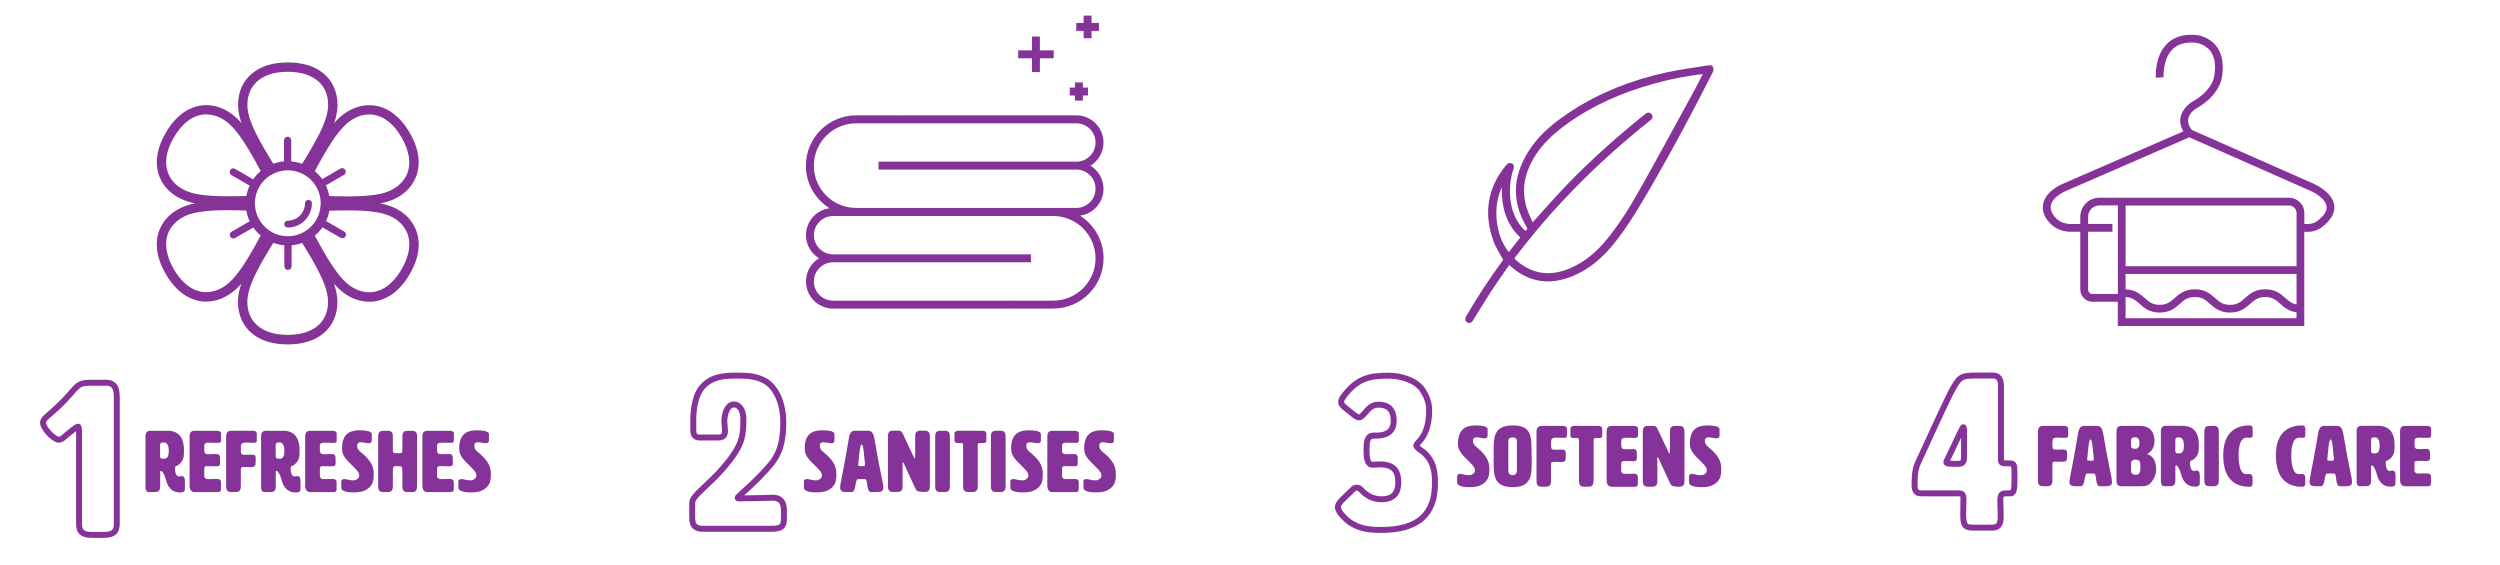 <?xml version="1.0" encoding="utf-8"?>
<!-- Generator: Adobe Illustrator 25.3.0, SVG Export Plug-In . SVG Version: 6.00 Build 0)  -->
<svg version="1.1" id="Layer_1" xmlns="http://www.w3.org/2000/svg" xmlns:xlink="http://www.w3.org/1999/xlink" x="0px" y="0px"
	 viewBox="0 0 420 95" style="enable-background:new 0 0 420 95;" xml:space="preserve">
<style type="text/css">
	.st0{fill:#863399;}
	.st1{fill:none;}
	.st2{fill:none;stroke:#863399;stroke-miterlimit:10;}
	.st3{fill:#E6427A;}
	.st4{fill:none;stroke:#E6427A;stroke-miterlimit:10;}
	.st5{fill:#FFB548;}
	.st6{fill:none;stroke:#FFB548;stroke-miterlimit:10;}
	.st7{fill:#61A60E;}
	.st8{fill:none;stroke:#61A60E;stroke-miterlimit:10;}
	.st9{fill:#3A8DDE;}
	.st10{fill:none;stroke:#3A8DDE;stroke-miterlimit:10;}
</style>
<g id="Daisy_3_">
	<path id="Mouth_Reflex_2_" class="st0" d="M51.82,33.58c-0.32,0-0.58,0.26-0.58,0.58c0,1.6-1.3,2.91-2.91,2.91
		c-0.32,0-0.58,0.26-0.58,0.58s0.26,0.58,0.58,0.58c2.24,0,4.07-1.82,4.07-4.07C52.4,33.84,52.14,33.58,51.82,33.58z"/>
	<path id="Daisy_4_" class="st0" d="M65.2,34.5c-0.4-0.13-0.83-0.23-1.31-0.33c0.48-0.09,0.92-0.2,1.32-0.33
		c2.23-0.7,3.94-2.21,4.69-4.15c0.59-1.51,0.88-4.01-1.05-7.36c-1.94-3.35-4.25-4.35-5.86-4.59c-2.05-0.31-4.21,0.41-5.93,1.99
		c-0.31,0.28-0.62,0.6-0.93,0.97c0.16-0.46,0.28-0.89,0.37-1.3c0.51-2.28,0.05-4.52-1.24-6.14c-1.01-1.26-3.04-2.77-6.91-2.77
		c-3.87,0-5.89,1.51-6.91,2.77c-1.3,1.62-1.75,3.85-1.24,6.14c0.09,0.41,0.21,0.83,0.37,1.29c-0.32-0.37-0.63-0.69-0.94-0.97
		c-1.72-1.58-3.88-2.3-5.93-1.99c-1.6,0.25-3.92,1.24-5.86,4.59c-1.94,3.35-1.64,5.86-1.05,7.37c0.75,1.93,2.46,3.44,4.69,4.14
		c0.4,0.13,0.83,0.23,1.31,0.33c-0.48,0.09-0.92,0.2-1.32,0.33c-2.23,0.7-3.94,2.21-4.69,4.15c-0.59,1.51-0.88,4.01,1.05,7.36
		c1.93,3.35,4.25,4.35,5.85,4.6c0.31,0.05,0.63,0.07,0.95,0.07c1.75,0,3.53-0.73,4.99-2.06c0.31-0.28,0.62-0.6,0.93-0.96
		c-0.16,0.46-0.28,0.89-0.37,1.3c-0.51,2.28-0.05,4.52,1.24,6.14c1.01,1.26,3.04,2.77,6.91,2.77s5.89-1.51,6.91-2.77
		c1.3-1.62,1.75-3.85,1.24-6.14c-0.09-0.41-0.21-0.83-0.37-1.29c0.32,0.37,0.63,0.69,0.94,0.97c1.46,1.34,3.23,2.06,4.99,2.06
		c0.32,0,0.63-0.02,0.95-0.07c1.6-0.25,3.92-1.24,5.86-4.59c1.94-3.35,1.64-5.86,1.05-7.37C69.14,36.7,67.43,35.19,65.2,34.5z
		 M51.55,38.66c-0.01,0.01-0.03,0.01-0.04,0.02c-0.07,0.04-0.12,0.08-0.17,0.13c-0.15,0.1-0.3,0.18-0.46,0.27
		c-0.08,0.02-0.15,0.05-0.23,0.09c-0.02,0.01-0.04,0.03-0.05,0.04c-0.69,0.31-1.45,0.48-2.25,0.48c-1.12,0-2.16-0.34-3.03-0.91
		c-0.05-0.04-0.1-0.09-0.16-0.12c0,0-0.01,0-0.01-0.01c-1.41-1.01-2.33-2.65-2.33-4.5c0-0.11,0.01-0.23,0.02-0.34
		c0.01-0.05,0.01-0.11,0.01-0.17c0-0.01,0-0.01,0-0.02c0.16-1.68,1.07-3.15,2.4-4.05c0.01-0.01,0.03-0.02,0.04-0.03
		c0.18-0.12,0.37-0.23,0.56-0.32c0.06-0.02,0.13-0.05,0.18-0.08c0.01-0.01,0.02-0.01,0.02-0.02c0.7-0.32,1.48-0.51,2.3-0.51
		c0.82,0,1.6,0.19,2.3,0.51c0.01,0.01,0.01,0.01,0.02,0.02c0.06,0.04,0.12,0.06,0.19,0.08c0.16,0.08,0.32,0.17,0.47,0.27
		c0.05,0.05,0.11,0.1,0.19,0.14c0.02,0.01,0.03,0.01,0.05,0.02c1.25,0.9,2.12,2.31,2.28,3.92c0,0.03-0.01,0.05-0.01,0.08
		c0,0.08,0.01,0.15,0.03,0.22c0,0.09,0.01,0.18,0.01,0.27c0,0.08-0.01,0.16-0.01,0.23c-0.03,0.08-0.04,0.17-0.04,0.27
		c0,0.04,0.01,0.07,0.01,0.11C53.67,36.37,52.81,37.77,51.55,38.66z M58.12,20.88c1.37-1.26,3.06-1.84,4.63-1.6
		c1.81,0.28,3.45,1.6,4.73,3.83c1.28,2.22,1.61,4.3,0.95,6.01c-0.58,1.49-1.93,2.66-3.7,3.22c-1.85,0.58-4.61,0.76-9.42,0.6
		c-0.11-0.63-0.31-1.23-0.57-1.8l3.05-1.76c0.29-0.17,0.39-0.54,0.22-0.83c-0.17-0.29-0.54-0.39-0.83-0.22l-3.05,1.77
		c-0.35-0.5-0.77-0.96-1.24-1.35C55.16,24.49,56.69,22.2,58.12,20.88z M42.67,14.24c1.15-1.43,3.11-2.18,5.68-2.18
		c2.57,0,4.53,0.76,5.68,2.18c1,1.24,1.34,3,0.93,4.81c-0.42,1.89-1.65,4.37-4.2,8.47c-0.58-0.21-1.19-0.35-1.83-0.41v-3.53
		c0-0.34-0.27-0.61-0.61-0.61c-0.34,0-0.61,0.27-0.61,0.61v3.53c-0.62,0.06-1.22,0.2-1.79,0.4c-2.55-4.09-3.77-6.57-4.2-8.47
		C41.33,17.24,41.67,15.48,42.67,14.24z M28.25,29.11c-0.67-1.71-0.34-3.79,0.95-6.01c1.29-2.22,2.92-3.55,4.73-3.83
		c1.58-0.24,3.27,0.34,4.63,1.59c1.44,1.32,2.97,3.63,5.24,7.88c-0.48,0.4-0.91,0.87-1.26,1.39l-3.05-1.76
		c-0.29-0.17-0.66-0.07-0.83,0.22c-0.17,0.29-0.07,0.66,0.22,0.83l3.06,1.76c-0.26,0.55-0.44,1.13-0.55,1.74
		c-4.82,0.16-7.58-0.02-9.44-0.6C30.18,31.77,28.83,30.6,28.25,29.11z M38.56,47.43c-1.37,1.26-3.06,1.84-4.64,1.6
		c-1.81-0.28-3.44-1.6-4.73-3.83c-1.28-2.22-1.61-4.3-0.95-6.01c0.58-1.49,1.93-2.66,3.7-3.22c1.86-0.59,4.62-0.76,9.44-0.6
		c0.11,0.63,0.3,1.23,0.57,1.8l-3.05,1.76c-0.29,0.17-0.39,0.54-0.22,0.83c0.11,0.19,0.32,0.3,0.53,0.3c0.1,0,0.21-0.03,0.3-0.08
		l3.05-1.76c0.35,0.5,0.76,0.95,1.23,1.34C41.53,43.81,39.99,46.11,38.56,47.43z M54.01,54.08c-1.15,1.43-3.11,2.18-5.68,2.18
		c-2.57,0-4.53-0.76-5.68-2.18c-1-1.24-1.34-3-0.93-4.81c0.42-1.9,1.65-4.38,4.2-8.47c0.59,0.22,1.21,0.36,1.85,0.41v3.52
		c0,0.33,0.27,0.61,0.61,0.61c0.34,0,0.61-0.27,0.61-0.61v-3.52c0.62-0.05,1.21-0.19,1.77-0.4c2.54,4.08,3.77,6.56,4.19,8.46
		C55.35,51.08,55.01,52.83,54.01,54.08z M67.48,45.22c-1.29,2.23-2.92,3.55-4.73,3.83c-1.58,0.24-3.27-0.34-4.63-1.6
		c-1.43-1.31-2.96-3.61-5.23-7.86c0.49-0.41,0.92-0.88,1.28-1.4l3.05,1.76c0.1,0.05,0.2,0.08,0.3,0.08c0.21,0,0.41-0.11,0.53-0.3
		c0.17-0.29,0.07-0.66-0.22-0.83l-3.05-1.76c0.26-0.55,0.44-1.13,0.55-1.74c4.81-0.16,7.56,0.02,9.41,0.6
		c1.77,0.55,3.12,1.72,3.7,3.21C69.09,40.91,68.76,42.99,67.48,45.22z"/>
</g>
<g>
	<path class="st1" d="M136.73,27.83c0-3.92,3.19-7.11,7.11-7.11h6.79c0.05,0.01,0.1,0.01,0.15,0.01l0.02,0l0.02,0
		c0.05,0,0.09-0.01,0.12-0.01h29.89c1.78,0,3.22,1.45,3.22,3.22c0,1.78-1.45,3.22-3.22,3.22h-33.24v1.33h33.24
		c1.78,0,3.22,1.45,3.22,3.22c0,1.78-1.45,3.22-3.22,3.22l-29.87,0c-0.04-0.01-0.09-0.01-0.13-0.01l-0.02,0l-0.02,0
		c-0.05,0-0.1,0.01-0.15,0.01h-6.79C139.92,34.95,136.73,31.76,136.73,27.83z"/>
	<path class="st1" d="M139.96,44.06h33.24v-1.33h-33.24c-1.78,0-3.22-1.45-3.22-3.22c0-1.78,1.45-3.22,3.22-3.22l29.87,0
		c0.04,0.01,0.09,0.01,0.13,0.01l0.02,0l0.02,0c0.05,0,0.1-0.01,0.15-0.01h6.79c3.92,0,7.11,3.19,7.11,7.11s-3.19,7.11-7.11,7.11
		h-6.79c-0.05-0.01-0.1-0.01-0.15-0.01l-0.02,0l-0.02,0c-0.05,0-0.09,0.01-0.12,0.01h-29.89c-1.78,0-3.22-1.45-3.22-3.22
		C136.73,45.51,138.18,44.06,139.96,44.06z"/>
	<polygon class="st0" points="183.38,5.19 184.62,5.19 184.62,3.85 183.38,3.85 183.38,2.62 182.05,2.62 182.05,3.85 180.81,3.85 
		180.81,5.19 182.05,5.19 182.05,6.42 183.38,6.42 	"/>
	<polygon class="st0" points="181.92,16.9 181.92,16.04 182.78,16.04 182.78,14.71 181.92,14.71 181.92,13.85 180.59,13.85 
		180.59,14.71 179.72,14.71 179.72,16.04 180.59,16.04 180.59,16.9 	"/>
	<polygon class="st0" points="174.7,12.11 174.7,9.79 177.02,9.79 177.02,8.46 174.7,8.46 174.7,6.14 173.37,6.14 173.37,8.46 
		171.05,8.46 171.05,9.79 173.37,9.79 173.37,12.11 	"/>
	<path class="st0" d="M135.4,47.28c0,2.51,2.04,4.56,4.56,4.56h29.89c0.05,0,0.1,0,0.14-0.01c0.05,0.01,0.1,0.01,0.15,0.01h6.81
		c4.66,0,8.45-3.79,8.45-8.45c0-3.01-1.59-5.66-3.97-7.16c2.23-0.29,3.96-2.2,3.96-4.51c0-1.64-0.88-3.09-2.19-3.89
		c1.31-0.8,2.19-2.24,2.19-3.89c0-2.51-2.04-4.56-4.56-4.56h-29.89c-0.05,0-0.1,0-0.14,0.01c-0.05-0.01-0.1-0.01-0.15-0.01h-6.81
		c-4.66,0-8.45,3.79-8.45,8.45c0,3.01,1.59,5.66,3.97,7.16c-2.23,0.29-3.96,2.2-3.96,4.51c0,1.64,0.88,3.09,2.19,3.89
		C136.28,44.2,135.4,45.64,135.4,47.28z M136.73,27.83c0-3.92,3.19-7.11,7.11-7.11h6.79c0.05,0.01,0.1,0.01,0.15,0.01l0.02,0l0.02,0
		c0.05,0,0.09-0.01,0.12-0.01h29.89c1.78,0,3.22,1.45,3.22,3.22c0,1.78-1.45,3.22-3.22,3.22h-33.24v1.33h33.24
		c1.78,0,3.22,1.45,3.22,3.22c0,1.78-1.45,3.22-3.22,3.22l-29.87,0c-0.04-0.01-0.09-0.01-0.13-0.01l-0.02,0l-0.02,0
		c-0.05,0-0.1,0.01-0.15,0.01h-6.79C139.92,34.95,136.73,31.76,136.73,27.83z M139.96,44.06h33.24v-1.33h-33.24
		c-1.78,0-3.22-1.45-3.22-3.22c0-1.78,1.45-3.22,3.22-3.22l29.87,0c0.04,0.01,0.09,0.01,0.13,0.01l0.02,0l0.02,0
		c0.05,0,0.1-0.01,0.15-0.01h6.79c3.92,0,7.11,3.19,7.11,7.11s-3.19,7.11-7.11,7.11h-6.79c-0.05-0.01-0.1-0.01-0.15-0.01l-0.02,0
		l-0.02,0c-0.05,0-0.09,0.01-0.12,0.01h-29.89c-1.78,0-3.22-1.45-3.22-3.22C136.73,45.51,138.18,44.06,139.96,44.06z"/>
</g>
<g>
	<path class="st0" d="M253.54,44.53c-1.01,1.47-2.03,2.89-2.98,4.34c-1.03,1.58-2,3.2-3,4.8c-0.07,0.11-0.13,0.23-0.22,0.34
		c-0.24,0.28-0.54,0.32-0.84,0.16c-0.3-0.16-0.4-0.44-0.31-0.76c0.05-0.17,0.15-0.32,0.24-0.48c1.8-3.09,3.76-6.07,5.87-8.95
		c0.1-0.14,0.2-0.29,0.23-0.33c-0.58-1.1-1.26-2.08-1.64-3.17c-1.64-4.59-1.05-8.86,2.1-12.68c0.14-0.17,0.32-0.37,0.51-0.4
		c0.22-0.04,0.54,0.03,0.67,0.18c0.14,0.17,0.21,0.51,0.13,0.72c-0.54,1.53-0.69,3.1-0.6,4.7c0.13,2.33,1.08,4.48,2.55,5.79
		c0.24-0.16,0.44-0.28,0.22-0.65c-2.75-4.61-2.23-9.05,0.73-13.34c1.76-2.55,4.18-4.42,6.74-6.1c4.86-3.19,10.2-5.24,15.85-6.5
		c2.37-0.53,4.8-0.82,7.21-1.22c0.33-0.06,0.69-0.02,0.8,0.31c0.09,0.24,0.07,0.6-0.05,0.83c-3.25,6.42-6.62,12.78-10.23,19.01
		c-1.91,3.29-3.83,6.59-6.2,9.58c-1.97,2.48-4.29,4.56-7.27,5.74c-3.73,1.48-7.17,1-10.23-1.69
		C253.75,44.69,253.68,44.64,253.54,44.53z M286.06,12.46c-0.18,0.01-0.27,0.01-0.35,0.02c-2.63,0.32-5.23,0.85-7.78,1.56
		c-5.18,1.43-10.09,3.5-14.49,6.64c-2.26,1.61-4.32,3.42-5.75,5.84c-1.53,2.58-2.11,5.32-1.25,8.26c0.25,0.86,0.67,1.66,1.04,2.58
		c0.2-0.22,0.3-0.33,0.4-0.44c1.44-1.6,2.86-3.23,4.34-4.8c3.93-4.18,8.16-8.04,12.59-11.68c0.55-0.45,1.1-0.91,1.67-1.34
		c0.35-0.27,0.75-0.22,0.99,0.09c0.24,0.31,0.18,0.7-0.16,0.98c-0.06,0.05-0.12,0.09-0.18,0.14c-4.32,3.45-8.43,7.12-12.31,11.05
		c-3.01,3.05-5.86,6.25-8.52,9.61c-0.64,0.8-1.26,1.61-1.9,2.44c0.17,0.16,0.29,0.29,0.42,0.4c2.71,2.34,5.73,2.63,8.95,1.26
		c2.51-1.07,4.51-2.81,6.21-4.9c2.2-2.69,4.01-5.66,5.7-8.68c2.95-5.25,5.82-10.55,8.71-15.83
		C284.96,14.64,285.48,13.59,286.06,12.46z M253.48,42.36c0.65-0.84,1.28-1.64,1.93-2.47c-1.16-1.08-1.98-2.35-2.48-3.82
		c-0.49-1.46-0.66-2.97-0.6-4.59C250.84,34.3,251.04,39.36,253.48,42.36z"/>
</g>
<g>
	<path class="st0" d="M355.79,54.77h31.33v-0.12v-9.93v-5.78h0.71c0.94,0,1.8-0.45,2.13-0.69c1.6-1.18,2.34-2.42,2.2-3.7
		c-0.25-2.25-3.23-3.57-3.35-3.63l-20.6-9.1c-0.49-0.64-0.69-1.25-0.6-1.82c0.17-1.03,1.23-1.7,1.22-1.7c0,0,0,0,0,0
		c3.98-2.18,4.41-5.08,4.42-5.17c0.41-2.28,0.11-4.1-0.92-5.4c-1.35-1.72-3.42-1.86-3.49-1.86c-2.01-0.17-3.61,0.33-4.77,1.47
		c-2.12,2.09-1.9,5.57-1.89,5.72l1.3-0.09c0-0.03-0.18-3.04,1.51-4.7c0.88-0.86,2.14-1.23,3.76-1.1c0.02,0,1.57,0.11,2.56,1.36
		c0.78,1,1.01,2.47,0.66,4.39c-0.01,0.1-0.4,2.39-3.79,4.25c-0.06,0.04-1.58,0.98-1.86,2.6c-0.13,0.77,0.03,1.54,0.48,2.3
		l-20.37,8.86c-2.65,1.27-3.22,2.79-3.24,3.84c-0.03,1.75,1.4,3.12,2.37,3.62c1.04,0.54,2.11,0.54,2.16,0.54h1.77v9.71
		c0,1.13,0.92,2.05,2.05,2.05h4.25v2.1V54.77z M357.1,46.02h28.72v5.13c-0.8-0.15-1.29-0.57-1.87-1.08
		c-0.78-0.69-1.66-1.47-3.39-1.47s-2.61,0.78-3.39,1.47c-0.72,0.64-1.29,1.14-2.52,1.14c-1.23,0-1.8-0.5-2.52-1.14
		c-0.78-0.69-1.66-1.47-3.39-1.47s-2.61,0.78-3.39,1.47c-0.72,0.64-1.29,1.14-2.52,1.14c-1.23,0-1.8-0.5-2.52-1.14
		c-0.75-0.66-1.6-1.41-3.21-1.46V46.02z M357.1,44.71V34.53h27.47c0.69,0,1.25,0.56,1.25,1.25v8.94H357.1z M347.73,37.63
		c-0.01,0-0.81-0.01-1.56-0.4c-0.7-0.36-1.67-1.36-1.66-2.44c0.02-1.24,1.37-2.14,2.47-2.67l20.82-9.05l20.49,9.05
		c0.67,0.29,2.44,1.32,2.58,2.58c0.09,0.78-0.47,1.62-1.67,2.5c-0.19,0.14-0.78,0.43-1.36,0.43h-0.71v-1.85
		c0-1.41-1.15-2.56-2.56-2.56H357.1h-1.31h-3.1c-1.77,0-3.2,1.44-3.2,3.2v1.21H347.73z M351.55,49.39c-0.41,0-0.75-0.33-0.75-0.75
		v-9.71h4.09v-1.31h-4.09v-1.21c0-1.04,0.85-1.9,1.9-1.9h3.1v10.19v4.68H351.55z M357.1,50.7v-0.79c1.1,0.05,1.66,0.53,2.34,1.13
		c0.78,0.69,1.66,1.47,3.39,1.47c1.73,0,2.61-0.78,3.39-1.47c0.72-0.64,1.29-1.14,2.52-1.14c1.23,0,1.8,0.5,2.52,1.14
		c0.78,0.69,1.66,1.47,3.39,1.47c1.73,0,2.61-0.78,3.39-1.47c0.72-0.64,1.29-1.14,2.52-1.14s1.8,0.5,2.52,1.14
		c0.67,0.6,1.43,1.26,2.74,1.43v0.99H357.1V52.8V50.7z"/>
</g>
<g>
	<g>
		<g>
			<path class="st0" d="M247.92,71.47c1.2,0,2,0.22,2,0.62v1.11c0,0.16-0.06,0.43-0.55,0.43h-0.12c-0.23,0-0.75-0.16-1.17-0.16
				c-0.35,0-0.62,0.12-0.62,0.58c0,0.45,0.13,0.68,0.69,1.14c1.71,1.41,2.06,2.42,2.06,3.59c0,0.66-0.01,1.27-0.39,1.83
				c-0.48,0.72-1.22,0.99-1.54,1.08c-0.39,0.1-0.94,0.16-1.38,0.16c-1.07,0-2.1-0.2-2.1-0.78v-1.11c0-0.17,0.14-0.35,0.53-0.35
				c0.38,0,0.69,0.22,1.51,0.22c0.4,0,0.95-0.32,0.95-0.76c0-0.33-0.01-0.58-0.89-1.44c-1.34-1.31-1.97-1.92-1.97-3.1
				C244.94,71.68,246.77,71.47,247.92,71.47z"/>
			<path class="st0" d="M250.93,75.49c0-2.32,0.22-4.02,3.26-4.02c2.9,0,3.1,1.67,3.1,3.96c0,0.86,0.04,1.71,0.04,2.48
				c0,2.28-0.36,3.93-3.14,3.93c-3.04,0-3.26-1.7-3.26-4c0-0.39,0.01-0.78,0.01-1.18S250.93,75.86,250.93,75.49z M253.4,74.28v4.54
				c0,0.43,0,1.01,0.72,1.01c0.72,0,0.72-0.58,0.72-1.01v-4.54c0-0.36,0-0.79-0.72-0.79C253.4,73.49,253.4,73.92,253.4,74.28z"/>
			<path class="st0" d="M260.58,74.64c0,0.69,0,0.92,0.63,0.92c0.6,0,0.75-0.03,0.99-0.03c0.82,0,0.85,0.13,0.85,0.78v0.13
				c0,1.04,0,1.18-0.98,1.18c-0.29,0-0.79-0.03-1.01-0.03c-0.48,0-0.49,0.1-0.49,0.84v2.19c0,0.58,0,1.15-0.86,1.15H259
				c-0.87,0-0.87-0.58-0.87-1.15v-7.92c0-0.43,0-1.15,0.87-1.15h3.57c0.36,0,0.68,0.14,0.68,0.43v1.22c0,0.29-0.12,0.36-0.63,0.36
				c-0.36,0-0.46-0.03-1.14-0.03C260.58,73.53,260.58,73.79,260.58,74.64z"/>
			<path class="st0" d="M267.72,80.72c-0.03,0.55-0.06,1.05-0.86,1.05h-0.72c-0.87,0-0.87-0.58-0.87-1.15v-6.58
				c0-0.36-0.07-0.45-0.37-0.45c-0.1,0-0.25,0.01-0.42,0.01c-0.36,0-0.65-0.06-0.65-0.4v-1.22c0-0.29,0.32-0.43,0.68-0.43h3.98
				c0.36,0,0.68,0.14,0.68,0.43v1.22c0,0.35-0.29,0.4-0.65,0.4c-0.1,0-0.23-0.01-0.4-0.01c-0.36,0-0.39,0.09-0.39,0.45V80.72z"/>
			<path class="st0" d="M272.36,79.13c0.03,0.32,0.32,0.48,0.61,0.48c0.82,0,1.09-0.03,1.4-0.03c0.61,0,0.79,0.17,0.79,0.61v1.01
				c0,0.43-0.14,0.58-0.58,0.58h-3.8c-0.87,0-0.87-0.86-0.87-1.15v-7.92c0-0.58,0-1.15,0.87-1.15h3.72c0.36,0,0.68,0.14,0.68,0.43
				v1.22c0,0.35-0.29,0.36-0.65,0.36c-0.56,0-1.01-0.03-1.37-0.03c-0.79,0-0.79,0.29-0.79,0.75c0,0.94,0,1.18,0.72,1.18
				c0.89,0,1.04-0.03,1.37-0.03c0.5,0,0.53,0.5,0.53,0.66v0.92c0,0.43-0.3,0.46-0.66,0.46c-0.73,0-1.2-0.03-1.5-0.03
				c-0.46,0-0.46,0.2-0.46,0.68V79.13z"/>
			<path class="st0" d="M280.48,76.15c0.04,0,0.07-0.04,0.07-0.14v-3.31c0-0.58,0-1.15,0.86-1.15h0.72c0.86,0,0.86,0.58,0.86,1.15
				v7.92c0,0.58,0,1.15-0.86,1.15c-1.3,0-1.4-0.23-1.6-0.66l-1.92-4.16c-0.04-0.09-0.09-0.14-0.12-0.14c-0.04,0-0.06,0.06-0.06,0.14
				l0.01,3.67c0,0.58,0,1.15-0.86,1.15h-0.72c-0.87,0-0.87-0.58-0.87-1.15v-7.92c0-0.58,0-1.15,0.87-1.15h0.76
				c0.48,0,0.63,0.06,0.85,0.5l1.86,3.96C280.39,76.11,280.44,76.15,280.48,76.15z"/>
			<path class="st0" d="M286.88,71.47c1.2,0,2,0.22,2,0.62v1.11c0,0.16-0.06,0.43-0.55,0.43h-0.12c-0.23,0-0.75-0.16-1.17-0.16
				c-0.35,0-0.62,0.12-0.62,0.58c0,0.45,0.13,0.68,0.69,1.14c1.71,1.41,2.06,2.42,2.06,3.59c0,0.66-0.01,1.27-0.39,1.83
				c-0.48,0.72-1.22,0.99-1.54,1.08c-0.39,0.1-0.94,0.16-1.38,0.16c-1.07,0-2.1-0.2-2.1-0.78v-1.11c0-0.17,0.14-0.35,0.53-0.35
				c0.38,0,0.69,0.22,1.51,0.22c0.4,0,0.95-0.32,0.95-0.76c0-0.33-0.01-0.58-0.89-1.44c-1.34-1.31-1.97-1.92-1.97-3.1
				C283.89,71.68,285.72,71.47,286.88,71.47z"/>
		</g>
	</g>
	<g>
		<path class="st2" d="M231.22,73.18c2.59,0,2.92-1.51,2.92-2.45c0-0.76-0.04-2.74-2.52-2.74c-0.76,0-1.33,0.22-2.09,1.12
			c-0.58,0.65-0.83,1.01-1.22,1.01c-0.25,0-0.54-0.18-0.94-0.5l-1.3-1.04c-0.4-0.32-0.76-0.61-0.76-1.04c0-0.25,0.11-0.5,0.32-0.83
			c2.27-3.06,4.25-3.6,7.63-3.6c1.91,0,4.61,0.68,5.76,2.45c0.97,1.51,1.08,2.66,1.08,3.35c0,4.57-2.16,5.44-2.16,5.9
			c0,0.36,0.65,0.76,1.01,1.01c2.12,1.66,2.12,3.89,2.12,5.44c0,5.04-2.74,7.77-9,7.77c-2.56,0-3.74-0.36-5.04-1.12
			c-0.54-0.29-2.27-1.8-2.27-2.7c0-0.43,0.25-0.76,0.79-1.3l1.62-1.58c0.25-0.29,0.5-0.4,0.76-0.4c0.29,0,0.54,0.14,0.68,0.29
			c0.9,1.01,1.98,1.66,3.49,1.66c2.12,0,2.81-1.22,2.81-2.77c0-2.27-0.97-3.1-3.28-3.1c-0.11,0-0.58,0.07-1.04,0.07
			c-0.9,0-1.01-1.26-1.01-2.23v-0.4c0-1.01,0.04-2.27,1.15-2.27H231.22z"/>
	</g>
</g>
<g>
	<g>
		<path class="st0" d="M344.8,74.62c0,0.69,0,0.92,0.63,0.92c0.6,0,0.74-0.03,0.99-0.03c0.81,0,0.84,0.13,0.84,0.77v0.13
			c0,1.03,0,1.17-0.97,1.17c-0.29,0-0.79-0.03-1-0.03c-0.47,0-0.49,0.1-0.49,0.83v2.17c0,0.57,0,1.14-0.86,1.14h-0.71
			c-0.86,0-0.86-0.57-0.86-1.14v-7.86c0-0.43,0-1.14,0.86-1.14h3.55c0.36,0,0.67,0.14,0.67,0.43v1.22c0,0.29-0.11,0.36-0.63,0.36
			c-0.36,0-0.46-0.03-1.13-0.03C344.8,73.51,344.8,73.77,344.8,74.62z"/>
		<path class="st0" d="M354.81,80.98c0,0.66-0.44,0.71-1.26,0.71h-0.76c-0.89,0-0.44-2.14-1.01-2.14h-1.14
			c-0.57,0-0.24,2.14-1.1,2.14h-0.67c-0.74,0-1.19-0.06-1.19-0.71c0-0.86,0.34-1.62,1.46-8.29c0.12-0.71,0.4-1.14,0.97-1.14h2.2
			c0.57,0,0.86,0.43,1,1.14C354.28,78.55,354.81,80.12,354.81,80.98z M350.64,77.17c0,0.23,0.1,0.23,0.56,0.23
			c0.44,0,0.56,0,0.56-0.21c0-0.06,0-0.13-0.01-0.23c-0.17-1.4-0.23-3.13-0.54-3.13c-0.3,0-0.4,1.72-0.54,3.13
			C350.64,77.05,350.64,77.12,350.64,77.17z"/>
		<path class="st0" d="M360.78,76.26c0,0.03,0.01,0.06,0.06,0.07c1.03,0.34,1.4,1.47,1.4,2.47c0,0.56-0.14,1.12-0.39,1.57
			c-0.7,1.29-1.3,1.32-2.23,1.32h-3.19c-0.86,0-0.86-0.57-0.86-1.14v-7.86c0-0.57,0-1.14,0.86-1.14h3.07c1.84,0,2.46,1.23,2.46,2.54
			c0,0.84-0.34,1.69-1.13,2.1C360.79,76.2,360.78,76.23,360.78,76.26z M358.01,74.44c0,0.71,0,0.96,0.71,0.96
			c0.57,0,0.71-0.46,0.71-0.96c0-0.5-0.14-0.97-0.71-0.97C358.01,73.47,358.01,73.73,358.01,74.44z M358.01,78.48
			c0,0.86,0,1.29,0.79,1.29c0.71,0,0.79-0.64,0.79-1.29s0-1.26-0.79-1.26C358.01,77.22,358.01,77.62,358.01,78.48z"/>
		<path class="st0" d="M366.68,71.54c2.13,0,2.73,1.53,2.73,3.22c0,1.03-0.01,1.69-0.83,2.37c-0.4,0.34-0.66,0.14-0.66,0.69
			c0,0.59,0.19,1.3,0.66,1.3c0.26,0,0.42-0.07,0.46-0.07c0.46,0,0.53,0.39,0.53,1.04c0,0.31-0.01,0.7-0.01,1.13
			c0,0.29-0.11,0.54-0.86,0.54c-1.32,0-1.99-0.97-2.26-2.03c-0.34-1.33-0.77-1.56-0.86-1.56c-0.12,0-0.12,0.23-0.12,0.34v2.03
			c0,0.57,0,1.14-0.86,1.14h-1c-0.57,0-0.57-0.57-0.57-1.14v-7.86c0-0.57,0-1.14,0.86-1.14H366.68z M365.45,74.09
			c0,0.19,0.01,0.51,0.01,0.82c0,0.29-0.01,0.54-0.01,0.71c0,0.47,0.09,0.56,0.66,0.56c0.64,0,0.79-0.63,0.79-1.27
			s-0.14-1.43-0.79-1.43C365.54,73.47,365.45,73.57,365.45,74.09z"/>
		<path class="st0" d="M372.76,80.55c0,0.57,0,1.14-0.86,1.14h-0.71c-0.86,0-0.86-0.57-0.86-1.14v-7.86c0-0.57,0-1.14,0.86-1.14
			h0.71c0.86,0,0.86,0.57,0.86,1.14V80.55z"/>
		<path class="st0" d="M377.9,71.47c0.36,0,0.54,0.17,0.54,0.46v1.26c0,0.14,0,0.36-0.54,0.36c-0.29,0-0.3-0.03-0.46-0.03
			c-1.36,0-1.36,2.47-1.36,2.99c0,0.49,0.01,3.15,1.3,3.15c0.19,0,0.19-0.03,0.51-0.03c0.54,0,0.54,0.51,0.54,0.66v0.96
			c0,0.36-0.19,0.53-0.54,0.53c-2.03,0-4.39-0.93-4.39-5.29C373.51,72.4,375.87,71.47,377.9,71.47z"/>
		<path class="st0" d="M386.75,71.47c0.36,0,0.54,0.17,0.54,0.46v1.26c0,0.14,0,0.36-0.54,0.36c-0.29,0-0.3-0.03-0.46-0.03
			c-1.36,0-1.36,2.47-1.36,2.99c0,0.49,0.01,3.15,1.3,3.15c0.19,0,0.19-0.03,0.51-0.03c0.54,0,0.54,0.51,0.54,0.66v0.96
			c0,0.36-0.19,0.53-0.54,0.53c-2.03,0-4.39-0.93-4.39-5.29C382.36,72.4,384.72,71.47,386.75,71.47z"/>
		<path class="st0" d="M395.14,80.98c0,0.66-0.44,0.71-1.26,0.71h-0.76c-0.89,0-0.44-2.14-1.01-2.14h-1.14
			c-0.57,0-0.24,2.14-1.1,2.14h-0.67c-0.74,0-1.19-0.06-1.19-0.71c0-0.86,0.34-1.62,1.46-8.29c0.12-0.71,0.4-1.14,0.97-1.14h2.2
			c0.57,0,0.86,0.43,1,1.14C394.61,78.55,395.14,80.12,395.14,80.98z M390.98,77.17c0,0.23,0.1,0.23,0.56,0.23
			c0.44,0,0.56,0,0.56-0.21c0-0.06,0-0.13-0.01-0.23c-0.17-1.4-0.23-3.13-0.54-3.13c-0.3,0-0.4,1.72-0.54,3.13
			C390.98,77.05,390.98,77.12,390.98,77.17z"/>
		<path class="st0" d="M399.56,71.54c2.13,0,2.73,1.53,2.73,3.22c0,1.03-0.01,1.69-0.83,2.37c-0.4,0.34-0.66,0.14-0.66,0.69
			c0,0.59,0.19,1.3,0.66,1.3c0.26,0,0.42-0.07,0.46-0.07c0.46,0,0.53,0.39,0.53,1.04c0,0.31-0.01,0.7-0.01,1.13
			c0,0.29-0.11,0.54-0.86,0.54c-1.32,0-1.99-0.97-2.26-2.03c-0.34-1.33-0.77-1.56-0.86-1.56c-0.12,0-0.12,0.23-0.12,0.34v2.03
			c0,0.57,0,1.14-0.86,1.14h-1c-0.57,0-0.57-0.57-0.57-1.14v-7.86c0-0.57,0-1.14,0.86-1.14H399.56z M398.33,74.09
			c0,0.19,0.01,0.51,0.01,0.82c0,0.29-0.01,0.54-0.01,0.71c0,0.47,0.09,0.56,0.66,0.56c0.64,0,0.79-0.63,0.79-1.27
			s-0.14-1.43-0.79-1.43C398.42,73.47,398.33,73.57,398.33,74.09z"/>
		<path class="st0" d="M405.63,79.08c0.03,0.31,0.32,0.47,0.6,0.47c0.82,0,1.09-0.03,1.39-0.03c0.6,0,0.79,0.17,0.79,0.6v1
			c0,0.43-0.14,0.57-0.57,0.57h-3.77c-0.86,0-0.86-0.86-0.86-1.14v-7.86c0-0.57,0-1.14,0.86-1.14h3.69c0.36,0,0.67,0.14,0.67,0.43
			v1.22c0,0.34-0.29,0.36-0.64,0.36c-0.56,0-1-0.03-1.36-0.03c-0.79,0-0.79,0.29-0.79,0.74c0,0.93,0,1.17,0.71,1.17
			c0.89,0,1.03-0.03,1.36-0.03c0.5,0,0.53,0.5,0.53,0.66v0.92c0,0.43-0.3,0.46-0.66,0.46c-0.73,0-1.19-0.03-1.49-0.03
			c-0.46,0-0.46,0.2-0.46,0.67V79.08z"/>
	</g>
	<g>
		<path class="st2" d="M322.73,82.89c-0.9,0-1.08-0.65-1.08-1.3c0-1.26,0-2.59,0.58-3.85c4.54-9.9,5.33-11.48,5.69-12.13
			c1.26-2.3,1.51-2.52,4.14-2.52h2.77c0.47,0,1.33,0.14,1.33,1.66v12.56c0,0.54,0.29,0.54,1.55,0.54c0.65,0,0.72,0.29,0.72,1.58
			v1.22c0,1.04,0,2.23-0.65,2.23h-0.36c-1.12,0-1.37,0-1.37,1.33c0,0.61,0.07,1.37,0.07,2.27c0,1.08,0,2.16-1.44,2.16h-3.28
			c-1.37,0-1.58-0.54-1.58-2.27c0-0.68,0.04-1.55,0.04-2.59c0-0.9-0.32-0.9-1.12-0.9H322.73z M329.96,72.81
			c0-0.94-0.04-1.04-0.14-1.04c-0.14,0-1.8,3.74-2.77,5.65c-0.04,0.11-0.07,0.18-0.07,0.25c0,0.22,0.68,0.25,1.22,0.25h0.54
			c1.12,0,1.22-0.18,1.22-1.51v-1.26V72.81z"/>
	</g>
</g>
<g>
	<g>
		<g>
			<path class="st0" d="M28.14,72.36c2.16,0,2.77,1.55,2.77,3.26c0,1.04-0.01,1.71-0.84,2.41c-0.41,0.35-0.67,0.14-0.67,0.7
				c0,0.59,0.19,1.32,0.67,1.32c0.26,0,0.42-0.07,0.46-0.07c0.46,0,0.54,0.39,0.54,1.06c0,0.32-0.01,0.71-0.01,1.15
				c0,0.29-0.12,0.55-0.87,0.55c-1.33,0-2.02-0.99-2.29-2.06c-0.35-1.35-0.78-1.58-0.87-1.58c-0.12,0-0.12,0.23-0.12,0.35v2.06
				c0,0.58,0,1.16-0.87,1.16h-1.02c-0.58,0-0.58-0.58-0.58-1.16v-7.98c0-0.58,0-1.16,0.87-1.16H28.14z M26.89,74.94
				c0,0.19,0.01,0.52,0.01,0.83c0,0.29-0.01,0.55-0.01,0.73c0,0.48,0.09,0.57,0.67,0.57c0.65,0,0.8-0.64,0.8-1.29
				c0-0.65-0.15-1.45-0.8-1.45C26.97,74.32,26.89,74.42,26.89,74.94z"/>
			<path class="st0" d="M34.31,80.01c0.03,0.32,0.32,0.48,0.61,0.48c0.83,0,1.1-0.03,1.41-0.03c0.61,0,0.8,0.17,0.8,0.61v1.02
				c0,0.43-0.14,0.58-0.58,0.58h-3.83c-0.87,0-0.87-0.87-0.87-1.16v-7.98c0-0.58,0-1.16,0.87-1.16h3.74c0.36,0,0.68,0.14,0.68,0.44
				v1.23c0,0.35-0.29,0.36-0.65,0.36c-0.57,0-1.02-0.03-1.38-0.03c-0.8,0-0.8,0.29-0.8,0.75c0,0.94,0,1.19,0.73,1.19
				c0.9,0,1.04-0.03,1.38-0.03c0.51,0,0.54,0.51,0.54,0.67v0.93c0,0.44-0.3,0.46-0.67,0.46c-0.74,0-1.2-0.03-1.51-0.03
				c-0.46,0-0.46,0.2-0.46,0.68V80.01z"/>
			<path class="st0" d="M40.46,75.48c0,0.7,0,0.93,0.64,0.93c0.61,0,0.75-0.03,1-0.03c0.83,0,0.86,0.13,0.86,0.78v0.13
				c0,1.04,0,1.19-0.99,1.19c-0.29,0-0.8-0.03-1.02-0.03c-0.48,0-0.49,0.1-0.49,0.84v2.21c0,0.58,0,1.16-0.87,1.16h-0.73
				c-0.87,0-0.87-0.58-0.87-1.16v-7.98c0-0.44,0-1.16,0.87-1.16h3.6c0.36,0,0.68,0.14,0.68,0.44v1.23c0,0.29-0.12,0.36-0.64,0.36
				c-0.36,0-0.46-0.03-1.15-0.03C40.46,74.36,40.46,74.62,40.46,75.48z"/>
			<path class="st0" d="M47.56,72.36c2.16,0,2.77,1.55,2.77,3.26c0,1.04-0.01,1.71-0.84,2.41c-0.41,0.35-0.67,0.14-0.67,0.7
				c0,0.59,0.19,1.32,0.67,1.32c0.26,0,0.42-0.07,0.46-0.07c0.46,0,0.54,0.39,0.54,1.06c0,0.32-0.01,0.71-0.01,1.15
				c0,0.29-0.12,0.55-0.87,0.55c-1.33,0-2.02-0.99-2.29-2.06c-0.35-1.35-0.78-1.58-0.87-1.58c-0.12,0-0.12,0.23-0.12,0.35v2.06
				c0,0.58,0,1.16-0.87,1.16h-1.02c-0.58,0-0.58-0.58-0.58-1.16v-7.98c0-0.58,0-1.16,0.87-1.16H47.56z M46.31,74.94
				c0,0.19,0.01,0.52,0.01,0.83c0,0.29-0.01,0.55-0.01,0.73c0,0.48,0.09,0.57,0.67,0.57c0.65,0,0.8-0.64,0.8-1.29
				c0-0.65-0.14-1.45-0.8-1.45C46.4,74.32,46.31,74.42,46.31,74.94z"/>
			<path class="st0" d="M53.73,80.01c0.03,0.32,0.32,0.48,0.61,0.48c0.83,0,1.1-0.03,1.41-0.03c0.61,0,0.8,0.17,0.8,0.61v1.02
				c0,0.43-0.14,0.58-0.58,0.58h-3.83c-0.87,0-0.87-0.87-0.87-1.16v-7.98c0-0.58,0-1.16,0.87-1.16h3.74c0.36,0,0.68,0.14,0.68,0.44
				v1.23c0,0.35-0.29,0.36-0.65,0.36c-0.57,0-1.02-0.03-1.38-0.03c-0.8,0-0.8,0.29-0.8,0.75c0,0.94,0,1.19,0.73,1.19
				c0.9,0,1.04-0.03,1.38-0.03c0.51,0,0.54,0.51,0.54,0.67v0.93c0,0.44-0.3,0.46-0.67,0.46c-0.74,0-1.2-0.03-1.51-0.03
				c-0.46,0-0.46,0.2-0.46,0.68V80.01z"/>
			<path class="st0" d="M60.44,72.29c1.21,0,2.02,0.22,2.02,0.62v1.12c0,0.16-0.06,0.43-0.55,0.43h-0.12
				c-0.23,0-0.75-0.16-1.17-0.16c-0.35,0-0.62,0.12-0.62,0.58c0,0.45,0.13,0.68,0.7,1.15c1.73,1.42,2.08,2.44,2.08,3.61
				c0,0.67-0.01,1.28-0.39,1.84c-0.48,0.73-1.23,1-1.55,1.09c-0.39,0.1-0.94,0.16-1.39,0.16c-1.07,0-2.12-0.2-2.12-0.78v-1.12
				c0-0.17,0.14-0.35,0.54-0.35c0.38,0,0.7,0.22,1.52,0.22c0.41,0,0.96-0.32,0.96-0.77c0-0.33-0.01-0.58-0.9-1.45
				c-1.35-1.32-1.99-1.93-1.99-3.12C57.43,72.51,59.28,72.29,60.44,72.29z"/>
			<path class="st0" d="M66,75.34c0,0.8,0,0.8,0.8,0.8s0.8,0,0.8-0.75c0-1.86,0-1.86,0-1.86c0-0.58,0-1.16,0.87-1.16h0.73
				c0.87,0,0.87,0.58,0.87,1.16v7.98c0,0.58,0,1.16-0.87,1.16h-0.73c-0.87,0-0.87-0.58-0.87-1.16v-2.18c0-0.96-0.06-1.02-0.8-1.02
				h-0.16c-0.46,0-0.64,0-0.64,0.74v0.28c0,2.18,0,2.18,0,2.18c0,0.58,0,1.16-0.87,1.16H64.4c-0.87,0-0.87-0.58-0.87-1.16v-7.98
				c0-0.58,0-1.16,0.87-1.16h0.73c0.87,0,0.87,0.58,0.87,1.16V75.34z"/>
			<path class="st0" d="M73.42,80.01c0.03,0.32,0.32,0.48,0.61,0.48c0.83,0,1.1-0.03,1.41-0.03c0.61,0,0.8,0.17,0.8,0.61v1.02
				c0,0.43-0.14,0.58-0.58,0.58h-3.83c-0.87,0-0.87-0.87-0.87-1.16v-7.98c0-0.58,0-1.16,0.87-1.16h3.74c0.36,0,0.68,0.14,0.68,0.44
				v1.23c0,0.35-0.29,0.36-0.65,0.36c-0.57,0-1.02-0.03-1.38-0.03c-0.8,0-0.8,0.29-0.8,0.75c0,0.94,0,1.19,0.73,1.19
				c0.9,0,1.04-0.03,1.38-0.03c0.51,0,0.54,0.51,0.54,0.67v0.93c0,0.44-0.3,0.46-0.67,0.46c-0.74,0-1.2-0.03-1.51-0.03
				c-0.46,0-0.46,0.2-0.46,0.68V80.01z"/>
			<path class="st0" d="M80.12,72.29c1.21,0,2.02,0.22,2.02,0.62v1.12c0,0.16-0.06,0.43-0.55,0.43h-0.12
				c-0.23,0-0.75-0.16-1.17-0.16c-0.35,0-0.62,0.12-0.62,0.58c0,0.45,0.13,0.68,0.7,1.15c1.73,1.42,2.08,2.44,2.08,3.61
				c0,0.67-0.01,1.28-0.39,1.84c-0.48,0.73-1.23,1-1.55,1.09c-0.39,0.1-0.94,0.16-1.39,0.16c-1.07,0-2.12-0.2-2.12-0.78v-1.12
				c0-0.17,0.14-0.35,0.54-0.35c0.38,0,0.7,0.22,1.52,0.22c0.41,0,0.96-0.32,0.96-0.77c0-0.33-0.01-0.58-0.9-1.45
				c-1.35-1.32-1.99-1.93-1.99-3.12C77.12,72.51,78.96,72.29,80.12,72.29z"/>
		</g>
	</g>
	<g>
		<path class="st2" d="M13.28,73.14v-0.5c0-0.5-0.04-0.97-0.18-0.97c-0.25,0-1.98,1.44-2.38,1.8c-0.32,0.29-0.61,0.4-0.86,0.4
			c-0.76,0-2.63-1.87-2.63-2.84c0-0.97,1.48-1.33,4.68-4.97l0.14-0.18c1.3-1.44,1.4-1.58,3.71-1.58h2.02c1.84,0,1.84,1.44,1.84,2.88
			v20.52c0,1.08,0,2.16-2.2,2.16h-1.98c-2.16,0-2.16-1.08-2.16-2.16V73.14z"/>
	</g>
</g>
<g>
	<g>
		<path class="st0" d="M138.17,72.29c1.21,0,2.02,0.22,2.02,0.62v1.12c0,0.16-0.06,0.43-0.55,0.43h-0.12
			c-0.23,0-0.75-0.16-1.17-0.16c-0.35,0-0.62,0.12-0.62,0.58c0,0.45,0.13,0.68,0.7,1.15c1.73,1.42,2.08,2.44,2.08,3.61
			c0,0.67-0.01,1.28-0.39,1.84c-0.48,0.73-1.23,1-1.55,1.09c-0.39,0.1-0.94,0.16-1.39,0.16c-1.07,0-2.12-0.2-2.12-0.78v-1.12
			c0-0.17,0.14-0.35,0.54-0.35c0.38,0,0.7,0.22,1.52,0.22c0.41,0,0.96-0.32,0.96-0.77c0-0.33-0.01-0.58-0.9-1.45
			c-1.35-1.32-1.99-1.93-1.99-3.12C135.16,72.51,137,72.29,138.17,72.29z"/>
		<path class="st0" d="M148.4,81.94c0,0.67-0.45,0.73-1.28,0.73h-0.77c-0.9,0-0.45-2.18-1.03-2.18h-1.16
			c-0.58,0-0.25,2.18-1.12,2.18h-0.68c-0.75,0-1.21-0.06-1.21-0.73c0-0.87,0.35-1.64,1.48-8.42c0.12-0.73,0.41-1.16,0.99-1.16h2.23
			c0.58,0,0.87,0.44,1.02,1.16C147.86,79.47,148.4,81.07,148.4,81.94z M144.18,78.08c0,0.23,0.1,0.23,0.57,0.23
			c0.45,0,0.57,0,0.57-0.22c0-0.06,0-0.13-0.01-0.23c-0.17-1.42-0.23-3.18-0.55-3.18c-0.3,0-0.41,1.74-0.55,3.18
			C144.18,77.95,144.18,78.02,144.18,78.08z"/>
		<path class="st0" d="M153.68,77c0.04,0,0.07-0.04,0.07-0.15v-3.34c0-0.58,0-1.16,0.87-1.16h0.73c0.87,0,0.87,0.58,0.87,1.16v7.98
			c0,0.58,0,1.16-0.87,1.16c-1.31,0-1.41-0.23-1.61-0.67l-1.93-4.19c-0.04-0.09-0.09-0.14-0.12-0.14c-0.04,0-0.06,0.06-0.06,0.14
			l0.01,3.7c0,0.58,0,1.16-0.87,1.16h-0.73c-0.87,0-0.87-0.58-0.87-1.16v-7.98c0-0.58,0-1.16,0.87-1.16h0.77
			c0.48,0,0.64,0.06,0.86,0.51l1.87,3.99C153.6,76.96,153.64,77,153.68,77z"/>
		<path class="st0" d="M159.58,81.5c0,0.58,0,1.16-0.87,1.16h-0.73c-0.87,0-0.87-0.58-0.87-1.16v-7.98c0-0.58,0-1.16,0.87-1.16h0.73
			c0.87,0,0.87,0.58,0.87,1.16V81.5z"/>
		<path class="st0" d="M164.27,81.6c-0.03,0.55-0.06,1.06-0.87,1.06h-0.73c-0.87,0-0.87-0.58-0.87-1.16v-6.63
			c0-0.36-0.07-0.45-0.38-0.45c-0.1,0-0.25,0.01-0.42,0.01c-0.36,0-0.65-0.06-0.65-0.41V72.8c0-0.29,0.32-0.44,0.68-0.44h4
			c0.36,0,0.68,0.14,0.68,0.44v1.23c0,0.35-0.29,0.41-0.65,0.41c-0.1,0-0.23-0.01-0.41-0.01c-0.36,0-0.39,0.09-0.39,0.45V81.6z"/>
		<path class="st0" d="M168.94,81.5c0,0.58,0,1.16-0.87,1.16h-0.73c-0.87,0-0.87-0.58-0.87-1.16v-7.98c0-0.58,0-1.16,0.87-1.16h0.73
			c0.87,0,0.87,0.58,0.87,1.16V81.5z"/>
		<path class="st0" d="M172.85,72.29c1.21,0,2.02,0.22,2.02,0.62v1.12c0,0.16-0.06,0.43-0.55,0.43h-0.12
			c-0.23,0-0.75-0.16-1.17-0.16c-0.35,0-0.62,0.12-0.62,0.58c0,0.45,0.13,0.68,0.7,1.15c1.73,1.42,2.08,2.44,2.08,3.61
			c0,0.67-0.01,1.28-0.39,1.84c-0.48,0.73-1.23,1-1.55,1.09c-0.39,0.1-0.94,0.16-1.39,0.16c-1.07,0-2.12-0.2-2.12-0.78v-1.12
			c0-0.17,0.14-0.35,0.54-0.35c0.38,0,0.7,0.22,1.52,0.22c0.41,0,0.96-0.32,0.96-0.77c0-0.33-0.01-0.58-0.9-1.45
			c-1.35-1.32-1.99-1.93-1.99-3.12C169.84,72.51,171.69,72.29,172.85,72.29z"/>
		<path class="st0" d="M178.41,80.01c0.03,0.32,0.32,0.48,0.61,0.48c0.83,0,1.1-0.03,1.41-0.03c0.61,0,0.8,0.17,0.8,0.61v1.02
			c0,0.43-0.14,0.58-0.58,0.58h-3.83c-0.87,0-0.87-0.87-0.87-1.16v-7.98c0-0.58,0-1.16,0.87-1.16h3.74c0.36,0,0.68,0.14,0.68,0.44
			v1.23c0,0.35-0.29,0.36-0.65,0.36c-0.57,0-1.02-0.03-1.38-0.03c-0.8,0-0.8,0.29-0.8,0.75c0,0.94,0,1.19,0.73,1.19
			c0.9,0,1.04-0.03,1.38-0.03c0.51,0,0.54,0.51,0.54,0.67v0.93c0,0.44-0.3,0.46-0.67,0.46c-0.74,0-1.2-0.03-1.51-0.03
			c-0.46,0-0.46,0.2-0.46,0.68V80.01z"/>
		<path class="st0" d="M185.12,72.29c1.21,0,2.02,0.22,2.02,0.62v1.12c0,0.16-0.06,0.43-0.55,0.43h-0.12
			c-0.23,0-0.75-0.16-1.17-0.16c-0.35,0-0.62,0.12-0.62,0.58c0,0.45,0.13,0.68,0.7,1.15c1.73,1.42,2.08,2.44,2.08,3.61
			c0,0.67-0.01,1.28-0.39,1.84c-0.48,0.73-1.23,1-1.55,1.09c-0.39,0.1-0.94,0.16-1.39,0.16c-1.07,0-2.12-0.2-2.12-0.78v-1.12
			c0-0.17,0.14-0.35,0.54-0.35c0.38,0,0.7,0.22,1.52,0.22c0.41,0,0.96-0.32,0.96-0.77c0-0.33-0.01-0.58-0.9-1.45
			c-1.35-1.32-1.99-1.93-1.99-3.12C182.11,72.51,183.95,72.29,185.12,72.29z"/>
	</g>
</g>
<g>
	<g>
		<path class="st2" d="M129.86,83.62c1.84,0,1.84,1.62,1.84,2.23v1.08c0,1.08,0,1.91-2.02,1.91H118.2c-1.91,0-1.91-1.08-1.91-2.16
			v-2.16c0-1.04,1.48-2.05,3.74-4.32c0.97-0.97,2.34-2.45,3.46-4.18c1.12-1.76,1.4-2.95,1.4-5.62c0-1.51-0.72-2.45-1.58-2.45
			c-1.19,0-1.62,1.73-1.62,2.81c0,0.18,0.11,1.4,0.11,1.62c0,0.43-0.07,1.12-1.08,1.12h-3.17c-1.08,0-1.08-0.79-1.08-1.58v-1.37
			c0-1.37,0.22-3.71,1.22-5.15c1.58-2.23,4.1-2.3,6.16-2.3c1.66,0,3.6,0.07,5.11,1.19c1.84,1.37,2.63,4.18,2.63,6.44
			c0,2.3-0.14,4.97-2.12,7.31c-2.66,3.17-5.54,5.33-5.54,5.58c0,0.07,0.04,0.11,0.11,0.11c0.58,0,2.3-0.04,2.92-0.04
			C127.13,83.69,129.21,83.62,129.86,83.62z"/>
	</g>
</g>
</svg>

